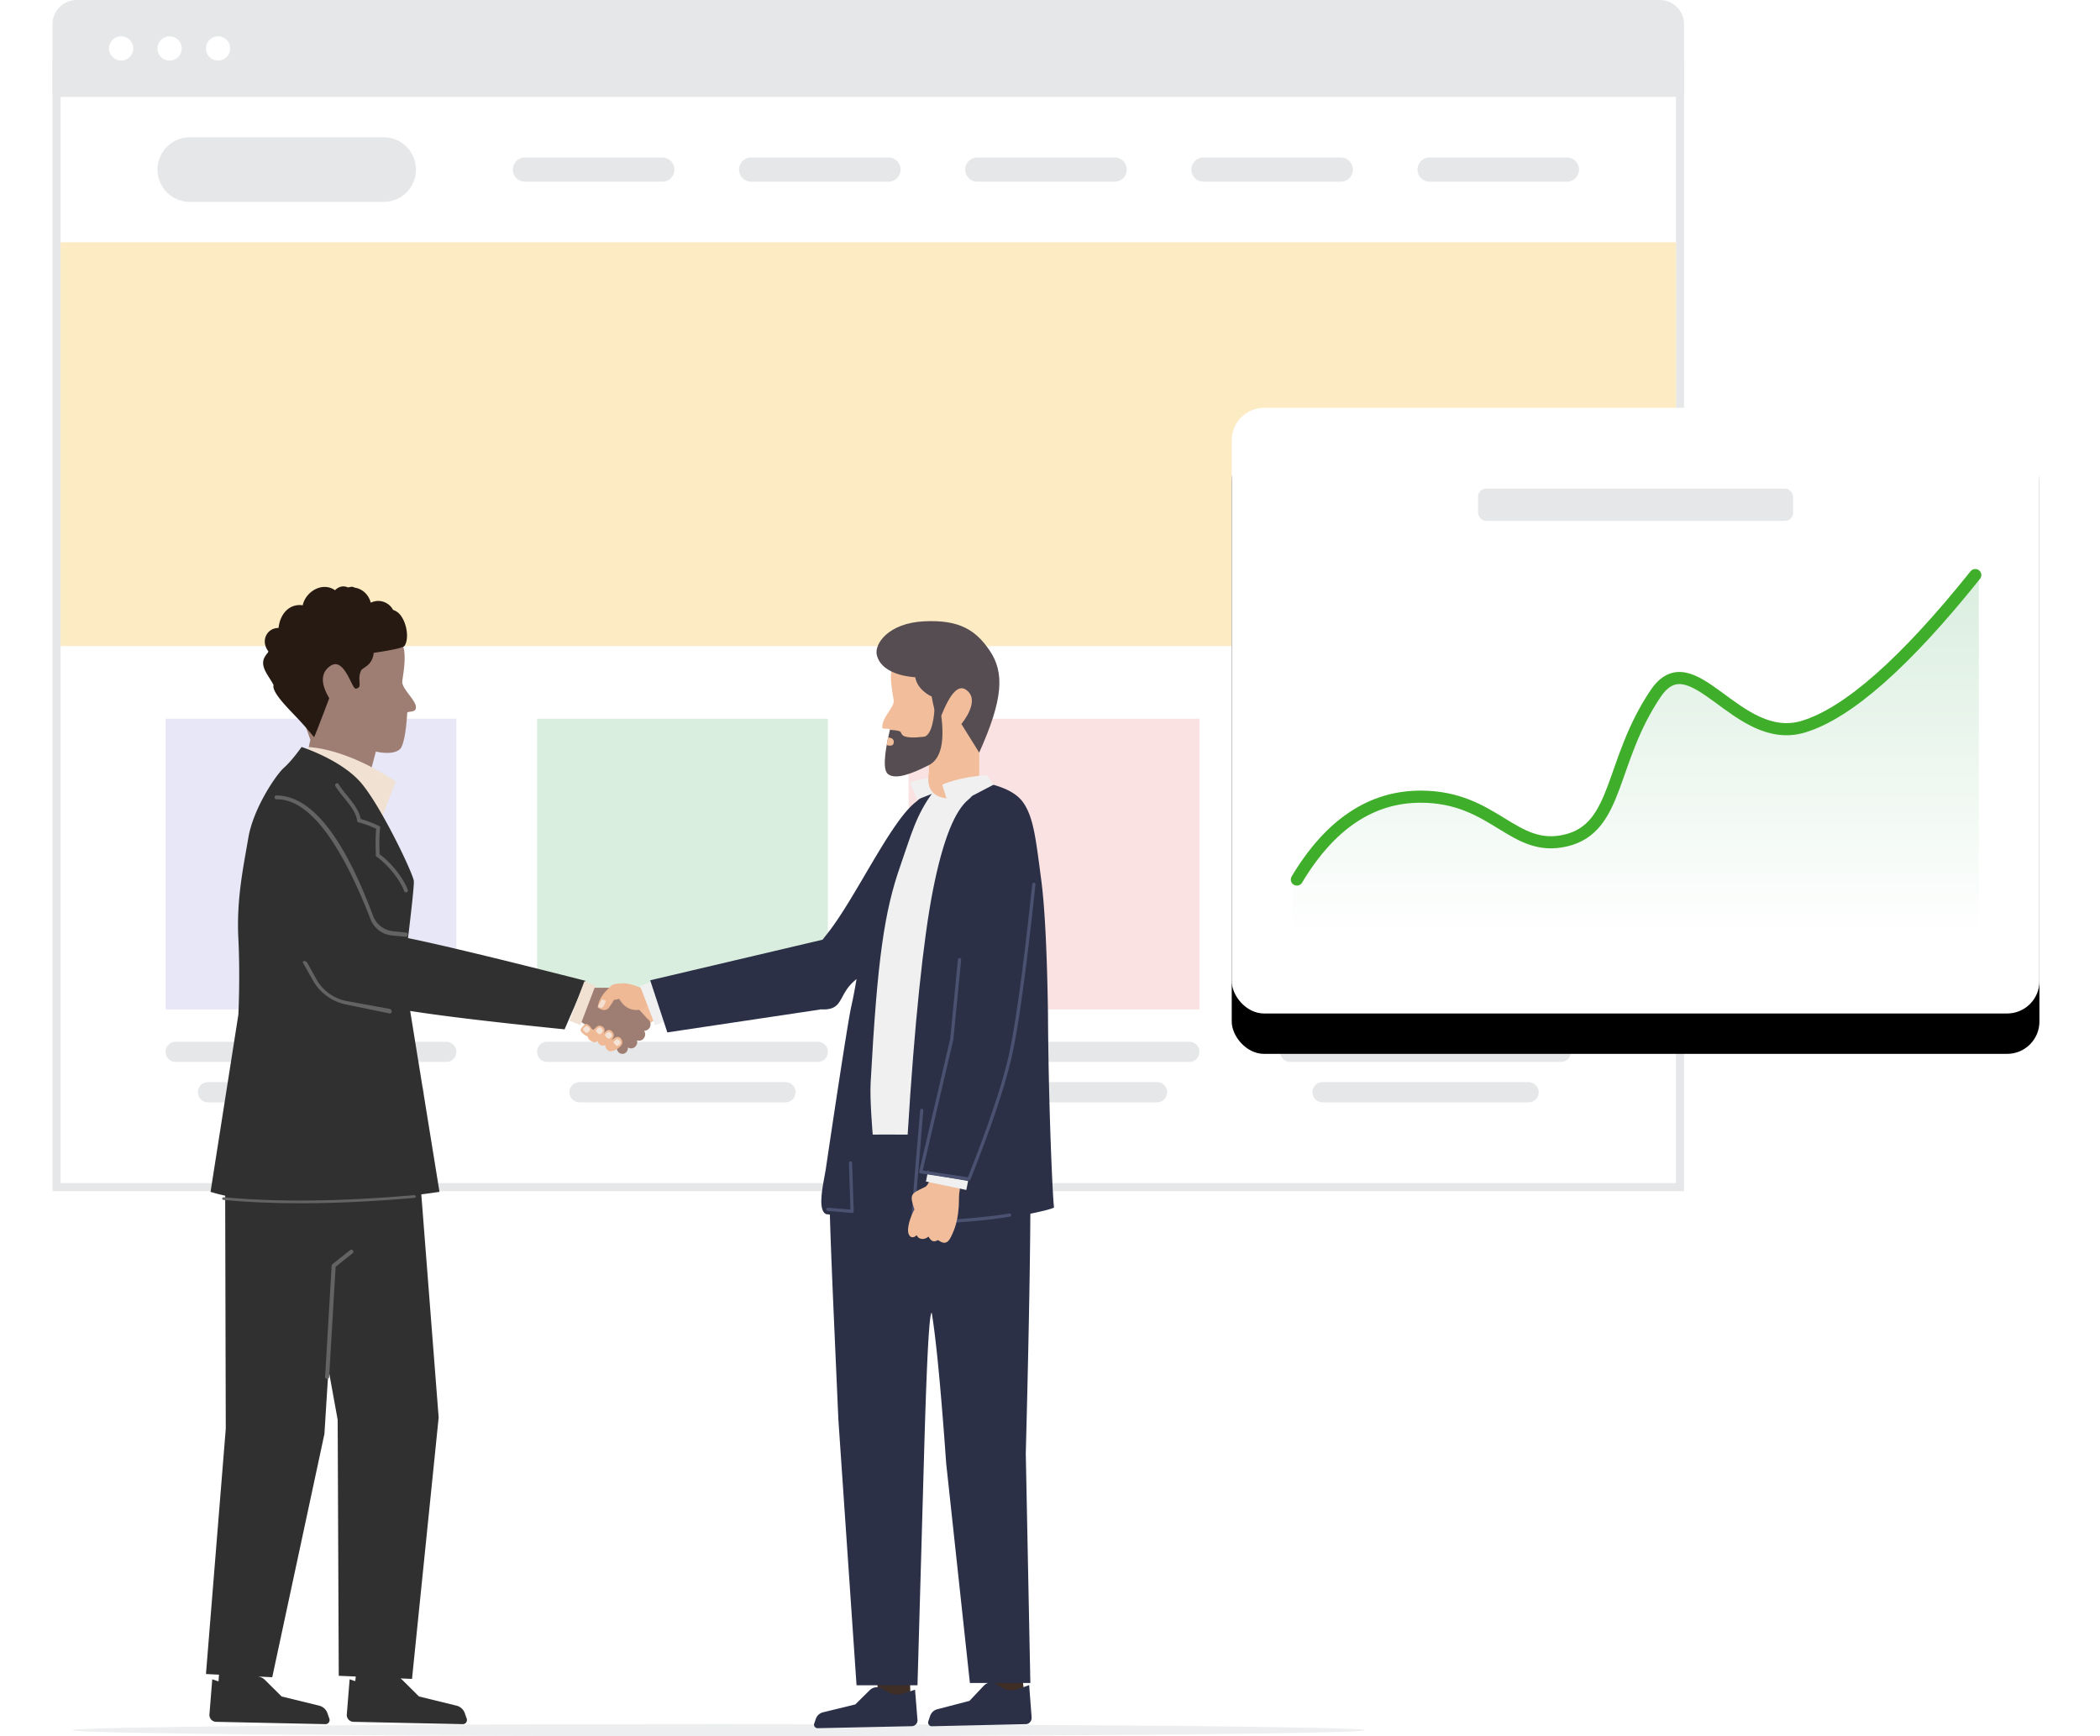 <svg height="430" viewBox="0 0 520 430" width="520" xmlns="http://www.w3.org/2000/svg" xmlns:xlink="http://www.w3.org/1999/xlink"><defs><rect id="b" height="150" rx="8" width="200"/><filter id="a" height="146.7%" width="135%" x="-17.5%" y="-16.7%"><feOffset dy="10" in="SourceAlpha" result="shadowOffsetOuter1"/><feGaussianBlur in="shadowOffsetOuter1" result="shadowBlurOuter1" stdDeviation="10"/><feColorMatrix in="shadowBlurOuter1" values="0 0 0 0 0 0 0 0 0 0 0 0 0 0 0 0 0 0 0.12 0"/></filter><linearGradient id="c" x1="50%" x2="50%" y1="0%" y2="100%"><stop offset="0" stop-color="#daeedf"/><stop offset="1" stop-color="#fff"/></linearGradient></defs><g fill="none" fill-rule="evenodd"><path d="M178 430c88.366 0 160-.672 160-1.5s-71.634-1.5-160-1.5-160 .672-160 1.5 71.634 1.5 160 1.5z" fill="#eceeef" fill-rule="nonzero"/><path d="M14 16h402v278H14z" fill="#fff" stroke="#e6e7e8" stroke-width="2"/><g fill-rule="nonzero"><path d="M15 60h400v100H15z" fill="#fcebc3"/><path d="M286.5 268a2.5 2.5 0 1 1 0 5h-51a2.5 2.5 0 1 1 0-5zm-92 0a2.5 2.5 0 1 1 0 5h-51a2.5 2.5 0 1 1 0-5zm184 0a2.5 2.5 0 1 1 0 5h-51a2.5 2.5 0 1 1 0-5zm-276 0a2.5 2.5 0 1 1 0 5h-51a2.5 2.5 0 1 1 0-5zm192-10a2.5 2.5 0 1 1 0 5h-67a2.5 2.5 0 1 1 0-5zm-92 0a2.5 2.5 0 1 1 0 5h-67a2.5 2.5 0 1 1 0-5zm184 0a2.5 2.5 0 1 1 0 5h-67a2.5 2.5 0 1 1 0-5zm-276 0a2.5 2.5 0 1 1 0 5h-67a2.5 2.5 0 1 1 0-5zM95 34a8 8 0 1 1 0 16H47a8 8 0 1 1 0-16zm293 5a3 3 0 0 1 0 6h-34a3 3 0 0 1 0-6zm-56 0a3 3 0 0 1 0 6h-34a3 3 0 0 1 0-6zm-56 0a3 3 0 0 1 0 6h-34a3 3 0 0 1 0-6zm-56 0a3 3 0 0 1 0 6h-34a3 3 0 0 1 0-6zm-56 0a3 3 0 0 1 0 6h-34a3 3 0 0 1 0-6zM411 0a6 6 0 0 1 6 6v17a1 1 0 0 1-1 1H14a1 1 0 0 1-1-1V6a6 6 0 0 1 6-6zM30 9a3 3 0 1 0 0 6 3 3 0 0 0 0-6zm12 0a3 3 0 1 0 0 6 3 3 0 0 0 0-6zm12 0a3 3 0 1 0 0 6 3 3 0 0 0 0-6z" fill="#e6e7e8"/><path d="M225 178h72v72h-72z" fill="#fbe2e2"/><path d="M133 178h72v72h-72z" fill="#daeedf"/><path d="M317 178h72v72h-72z" fill="#d2e8f9"/><path d="M41 178h72v72H41z" fill="#e7e7f7"/></g><path d="M90.187 197l2.885-10.878s4.167 1.104 5.999-.631c.767-.727 1.472-3.901 1.767-8.925.032-.536 1.841 0 2.122-1.066.49-1.865-3.662-4.881-3.342-6.864 1.171-7.265.551-9.208-1.595-11.266-4.769-4.57-21.474-5.24-23.75 2.72-2.278 7.958-1.547 11.816 2.58 23.127l-2.525 11.282z" fill="#9e7e73"/><path d="M94.358 203L98 193.556S86.945 185.732 76.306 185L74 189.844z" fill="#f1e1d3"/><path d="M74.68 185s-2.414 3.428-4.356 5.129c-1.943 1.702-7.594 10.036-8.83 17.35-1.237 7.312-2.954 15.126-2.473 24.916.474 9.652.013 18.66 0 18.911v.006l-6.887 43.859c1.143.36 2.355.676 3.624.953l.147 57.708L51 414.588l3.224.155-.116 1.664-1.547-.516-.701 8.699a1.694 1.694 0 0 0 1.649 1.835l27.066.575a1.019 1.019 0 0 0 .98-1.357l-.473-1.352a2.917 2.917 0 0 0-2.058-1.872l-9.29-2.273-4.134-4.103a2.936 2.936 0 0 0-1.793-.84l3.605.175 12.922-60.258 1.004-16.026 2.276 12.539.267 63.393 4.211.179-.121 1.152-1.396-.466-.701 8.699a1.694 1.694 0 0 0 1.65 1.835l27.066.575a1.019 1.019 0 0 0 .98-1.357l-.474-1.352a2.917 2.917 0 0 0-2.057-1.872l-9.29-2.273-4.135-4.103a2.949 2.949 0 0 0-.452-.368l2.86.123 6.598-64.734-4.298-55.268a178.15 178.15 0 0 0 4.479-.622l.024-.003-7.256-44.802c7.904 1.25 20.353 2.74 37.348 4.467l.883.09 5.2-12.016c-21.54-5.477-36.198-9.005-43.97-10.582.722-5.942 1.537-13.07 1.437-14.135-.178-1.87-8.125-18.538-13.054-24.3C84.486 188.13 74.68 185 74.68 185z" fill="#2f302f" fill-rule="nonzero"/><path d="M81 341l1.622-27.526L87 310" stroke="#636363" stroke-linecap="round" stroke-linejoin="round"/><path d="M100.533 221a.469.469 0 0 1-.439-.303c-1.067-2.846-4.068-6.589-6.829-8.516l-.194-.135-.015-.533c-.057-1.988-.118-4.226.098-6.247a26.312 26.312 0 0 0-4.366-1.611l-.296-.081-.045-.307c-.28-2.026-1.774-3.862-3.218-5.638-.767-.947-1.563-1.923-2.162-2.919a.468.468 0 1 1 .8-.483c.566.939 1.306 1.85 2.088 2.812 1.456 1.791 2.958 3.64 3.37 5.793a27.241 27.241 0 0 1 4.535 1.736l.3.146-.04.33c-.253 2.038-.187 4.379-.13 6.441l.001.066c2.885 2.087 5.86 5.834 6.98 8.818a.472.472 0 0 1-.273.602.482.482 0 0 1-.165.029" fill="#636363"/><path d="M97.317 151.036c-.029-.053-.043-.108-.075-.16-.865-1.452-2.56-2.254-4.201-1.996a4.453 4.453 0 0 0-1.231.386c-.444-1.714-1.713-3.213-3.635-3.67-.088-.02-.179-.02-.268-.03-.79-.396-.893-.232-1.748-.079-1.196-.56-2.364-.172-3.206.694-.125-.086-.246-.176-.383-.253-3.086-1.72-6.91.709-7.615 3.985-.162-.023-.32-.053-.486-.06-3.27-.145-5.2 2.657-5.492 5.658-.162.014-.325.02-.486.038-2.183.256-3.473 2.468-2.7 4.573.16.436.391.833.668 1.19-.039.107-.091.208-.124.319a6.01 6.01 0 0 0-.846 1.193c-1.208 2.316 1.149 4.623 2.245 6.831-.485 1.876 3.915 6.067 6.318 8.645 2.403 2.577 3.687 4.31 3.728 4.242.208-.34 1.458-3.551 3.751-9.631-2.18-3.65-2.103-6.302.228-7.954 3.498-2.478 5.35 5.754 6.35 5.593 1.846-.295.203-2.038 1.283-4.447.253-.564 1.431-.908 2.231-1.973.534-.71.837-1.524.909-2.444 4.799-.711 7.344-1.29 7.637-1.736 1.323-2.02.378-6.458-1.501-8.137a3.965 3.965 0 0 0-1.351-.777z" fill="#261a13" fill-rule="nonzero"/><path d="M74.346 298c-6.798 0-13.12-.274-18.932-.82-.26-.026-.444-.195-.41-.379.034-.183.264-.305.536-.287 13.136 1.236 28.925 1.065 46.923-.512.285-.018.499.108.533.291.033.184-.152.352-.414.374-10.131.888-19.57 1.333-28.236 1.333" fill="#636363"/><path d="M162.423 252.425L151.3 259.51l-6.627-5.522 10.009-6.912 4.76-1.709z" fill="#f1bd9a"/><path d="M153.37 244.624l6.9 7.645-.009.015c.487.263.819.793.819 1.403 0 .876-.683 1.586-1.526 1.586l-.06-.004c.164.253.26.557.26.884 0 .875-.683 1.585-1.526 1.585a1.47 1.47 0 0 1-.486-.082c.034.126.05.26.05.4 0 .875-.682 1.585-1.524 1.585-.298 0-.577-.089-.811-.242.01.06.015.125.015.19 0 .78-.608 1.411-1.357 1.411-.75 0-1.358-.632-1.358-1.41 0-.222.05-.432.137-.618l-9.638-6.302 3.25-8.046z" fill="#9e7e73"/><path d="M143.71 253.883l-2.71-1.115 3.72-9.768 2.71 1.115z" fill="#f1e1d3"/><path d="M158.713 244.67c-1.995-.88-3.695-1.252-5.099-1.118-2.105.2-1.916.168-3.607 1.947-1.128 1.187-1.798 2.51-2.012 3.967 0 0 1.769 1.515 2.844 0s1.145-1.803 1.145-1.803l1.37-.289s1.23 2.764 4.25 2.765c2.196.001 2.948-1.47 2.948-1.47zm-13.433 8.937c.581.204 1.38 1.07 1.275 1.629-.018.095-.05.201-.093.312.625-.649 1.423-1.43 1.706-1.514.503-.15 1.943.318 1.44 1.647-.03.076-.07.163-.122.258l.474-.487c1.087-1.046 2.186.313 2 1.196-.056.27-.285.644-.605 1.013l.913-.638c1.256-.815 2.09.733 1.75 1.564-.34.832-2.701 2.408-3.59 1.474-.583-.614-.596-1.04-.536-1.262-.437.191-.864.23-1.192-.005-.548-.392-.714-.738-.75-.977-.205.168-.395.28-.545.304-.58.09-1.974-.649-1.841-1.485a.269.269 0 0 1-.136.006c-.416-.09-1.908-1.136-1.648-1.73 0 0 .918-1.51 1.5-1.305z" fill="#efb995"/><path d="M162.22 253.968l2.708-1.115-3.721-9.768-2.709 1.115z" fill="#f0f0f0"/><path d="M148.081 249.296s.55.435.989.247c.438-.19 1.013-1.572.922-1.682-.09-.11-.95-.377-.95-.377z" fill="#f3e0d1"/><path d="M152.709 257.36c.272-.106.465.036.85.46.386.424-.125.966-.567 1.202-.442.236-1.1-.92-1.1-.92s.545-.636.817-.742zm-2.116-1.791c.272-.106.465.035.85.46.386.424-.125.966-.567 1.202-.442.235-1.1-.92-1.1-.92s.545-.636.817-.742zm-2.279-1.12c.272-.106.465.036.85.46.386.424-.124.966-.567 1.202-.442.236-1.1-.92-1.1-.92s.545-.636.817-.742zm-3.197-.33c.272-.106.465.036.85.46s-.124.966-.567 1.202c-.442.236-1.1-.92-1.1-.92s.545-.636.817-.742z" fill="#f4e4d8"/><path d="M91.764 227.685c-7.724-19.823-15.461-29.734-23.21-29.734-.251.068-.498-.122-.545-.385-.05-.262.113-.566.37-.566 8.571 0 16.57 9.931 23.994 29.794a5.949 5.949 0 0 0 4.959 3.834l3.194.331a.53.53 0 0 1 .472.57.513.513 0 0 1-.56.469l-3.394-.324a6.308 6.308 0 0 1-5.28-3.989zM75.302 238c.329 0 .632.178.792.465l2.248 4.037a10.92 10.92 0 0 0 7.577 5.428l10.517 1.921c.327.06.564.345.564.676a.467.467 0 0 1-.561.458l-10.783-2.215a12.188 12.188 0 0 1-8.16-5.943l-2.465-4.363a.31.31 0 0 1 .27-.464z" fill="#636363"/><path d="M252.706 410.943l1.294 12.22-8.032.837-1.294-12.219zM225.07 409l.432 12.279-8.07.28-.433-12.28z" fill="#3f2e26" fill-rule="nonzero"/><path d="M215.354 418.593a2.533 2.533 0 0 1 3.059-.387l1.383.807c1.185.691 2.61.84 3.91.406l2.874-.956.604 7.468a1.456 1.456 0 0 1-1.42 1.576L202.46 428a.875.875 0 0 1-.843-1.165l.407-1.161a2.509 2.509 0 0 1 1.771-1.607l7.998-1.952zm27.103-225.005c5.454.92 9.067 2.609 10.839 5.066 2.657 3.686 3.205 9.22 4.53 19.22.883 6.666 1.442 17.725 1.675 33.176.123 23.38 1.194 46.151 1.49 47.928.174.203-2.169.856-5.857 1.612l-.034 4.48c-.108 11.556-.39 26.565-.845 45.028l-.252 9.896 1.13 56.812-9.017-.003c.193.061.38.147.56.259l1.383.862a4.498 4.498 0 0 0 3.91.433l2.874-1.02.604 7.975c.069.894-.582 1.664-1.42 1.683l-23.303.526c-.61.014-1.045-.628-.843-1.244l.407-1.24c.281-.855.947-1.501 1.771-1.716l7.998-2.084 3.56-3.761a2.5 2.5 0 0 1 1.062-.672l-4.515.002-5.87-54.382-.4-5.503c-1.156-15.431-2.216-26.033-3.183-31.805-.557-.062-1.139 9.927-1.744 29.967l-.096 3.247-1.682 59.045h-15.091l-4.497-65.748-1.294-29.297c-.459-10.834-.728-18.004-.809-21.512l-.827-.116a.953.953 0 0 1-.163-.035c-2.199-1.145-.613-7.57-.063-10.913l.12-.785c.95-6.432 5.31-35.687 6.22-39.685.479-2.1.9-4.4 1.316-6.829l-.585.515c-3.773 3.279-2.764 6.853-7.2 7.008-.405.014-.786.011-1.147-.008l-.207.069-37.716 5.645L161 242.773l42.68-10.049 1.485-1.896c6.782-8.698 15.397-27.384 21.57-32.174 1.522-1.18 3.223-3.654 8.59-3.654 2.924 0 5.302-.47 7.132-1.412z" fill="#2b3047"/><path d="M216.105 281c-.016-.171-.746-8.623-.52-12.82 1.664-30.702 3.389-42.476 7.398-53.871 2.542-7.228 3.81-12.488 8.124-18.213 1.314-1.744 3.933-2.64 7.857-2.688 2.59 1.402 2.872 2.932.848 4.592-3.203 2.626-6.22 9.372-8.803 22.472-2.362 11.979-4.592 33.223-6.255 60.528-5.029-.033-7.912-.033-8.65 0z" fill="#f0f0f0"/><path d="M227.104 198.03l-1.789-4.264s4.055-1.5 11.148-1.766l1.537 1.766z" fill="#f0f0f0"/><path d="M228.24 275c-1.224 14.244-1.97 23.578-2.24 28 11.445-.553 19.445-1.249 24-2.087" stroke="#4b5170" stroke-linecap="round" stroke-linejoin="round" stroke-width=".8"/><path d="M232.878 281.154c2.423-.672 5.288.154 7.836.67-1.5 6.134-3.258 11.28-3.258 15.266 0 5.26-1.375 7.932-1.77 8.804-.792 1.756-1.575 2.543-3.42 1.223-1.38.79-1.854-.115-2.385-.864-.949.913-2.49.75-2.874-.35-.822.765-1.553.65-1.945-.148-.729-1.483.576-4.88 1.367-6.21-1.247-3.792-.967-3.861 2.503-5.524 1.848-.472 3.716-10.24 3.946-12.867z" fill="#f1bd9a"/><path d="M229.279 292.616l.586-2.91 9.998 2.09-.587 2.91z" fill="#f0f0f0"/><path d="M241.281 292.749c3.995-19.984 6.425-32.946 7.29-38.888.53-3.632.527-7.776-1.547-9.967-1.289-1.362-3.125-1.675-4.884-1.824-8.766-.742-7.59 9.543-8.594 17.735l-3.794 30.942z" fill="#2b3047"/><path d="M256 219c-2.288 21.587-4.289 36.004-6 43.252-1.713 7.248-5.073 17.164-10.081 29.748L228 290.209l7.676-32.82 1.926-19.711M210.606 288l.394 12-6-.5" stroke="#4b5170" stroke-linecap="round" stroke-linejoin="round" stroke-width=".8"/><path d="M230.019 191.197v-1.714s-6.106 1.13-7.827-.446c-.718-.66-1.442-3.603-1.833-8.28-.042-.498-1.899-.065-1.899-.574 0-2.85 3.164-5.007 2.824-6.85-1.25-6.746-.73-8.573 1.184-10.541 4.254-4.376 21.192-6.007 23.468 1.36 2.278 7.366.035 11.589-3.468 22.236v4.809c0 4.843-1.73 6.605-6.654 6.605-4.632 0-6.564-2.202-5.795-6.605z" fill="#f1bd9a"/><path d="M233.067 177.176c-1.11-2.435-1.664-3.056-1.664-1.861 0 1.016-.441 7.164-2.827 7.164-.46 0-2.51.378-4.179 0-.842-.19-1.074-.494-1.348-1.134-.133-.31-1.03-.507-2.69-.587-1.522 6.363-1.677 10.016-.464 10.962 1.82 1.418 5.755 0 10.124-2.237 2.912-1.492 3.928-5.594 3.048-12.307z" fill="#564d52"/><path d="M221.106 183.092c-.2-.233-.599-.386-1.197-.458l-.39 1.891c.684.197 1.17.197 1.462 0 .436-.295.424-1.083.125-1.433z" fill="#f1bd9a"/><path d="M238.054 179.301s5.091-5.977 1.029-8.559c-2.18-1.385-4.292 2.283-5.782 5.98-.858 2.13-1.728.72-2.609-4.23 0 0-3.483-1.464-4.067-4.779 0 0-8.263-.228-9.517-5.524-.63-2.664 2.78-7.86 11.691-8.315 8.912-.455 12.898 2.311 16.237 7.21 3.732 5.473 3.394 12.044-2.568 25.303z" fill="#564d52"/><path d="M235.104 200.03l-1.789-5.679s4.055-1.996 11.148-2.351l1.537 2.351z" fill="#f0f0f0"/><g fill-rule="nonzero" transform="translate(13)"><g transform="translate(292 101)"><use fill="#000" filter="url(#a)" xlink:href="#b"/><use fill="#fff" xlink:href="#b"/></g><rect fill="#e6e7e8" height="8" rx="2" width="78" x="353" y="121"/><path d="M0 75.904C9.093 60.34 21.144 53.67 36.153 55.894 48.47 57.72 58.852 69.398 70.6 65.06c11.272-4.16 12.662-31.65 22.495-39.036 7.113-5.342 22.262 18.976 38.377 9.76C142.214 29.638 155.057 17.71 170 0v90H0z" fill="url(#c)" transform="translate(307 142)"/><path d="M308.129 217.823c8.185-13.681 18.403-20.522 30.653-20.522 18.376 0 22.89 14.008 36.016 10.833 13.125-3.175 10.75-19.426 22.157-36.355 9.105-13.514 20.127 13.198 36.636 8.173 11.006-3.35 25.18-15.86 42.526-37.53" stroke="#3fae2a" stroke-linecap="round" stroke-linejoin="round" stroke-width="3"/></g></g></svg>
